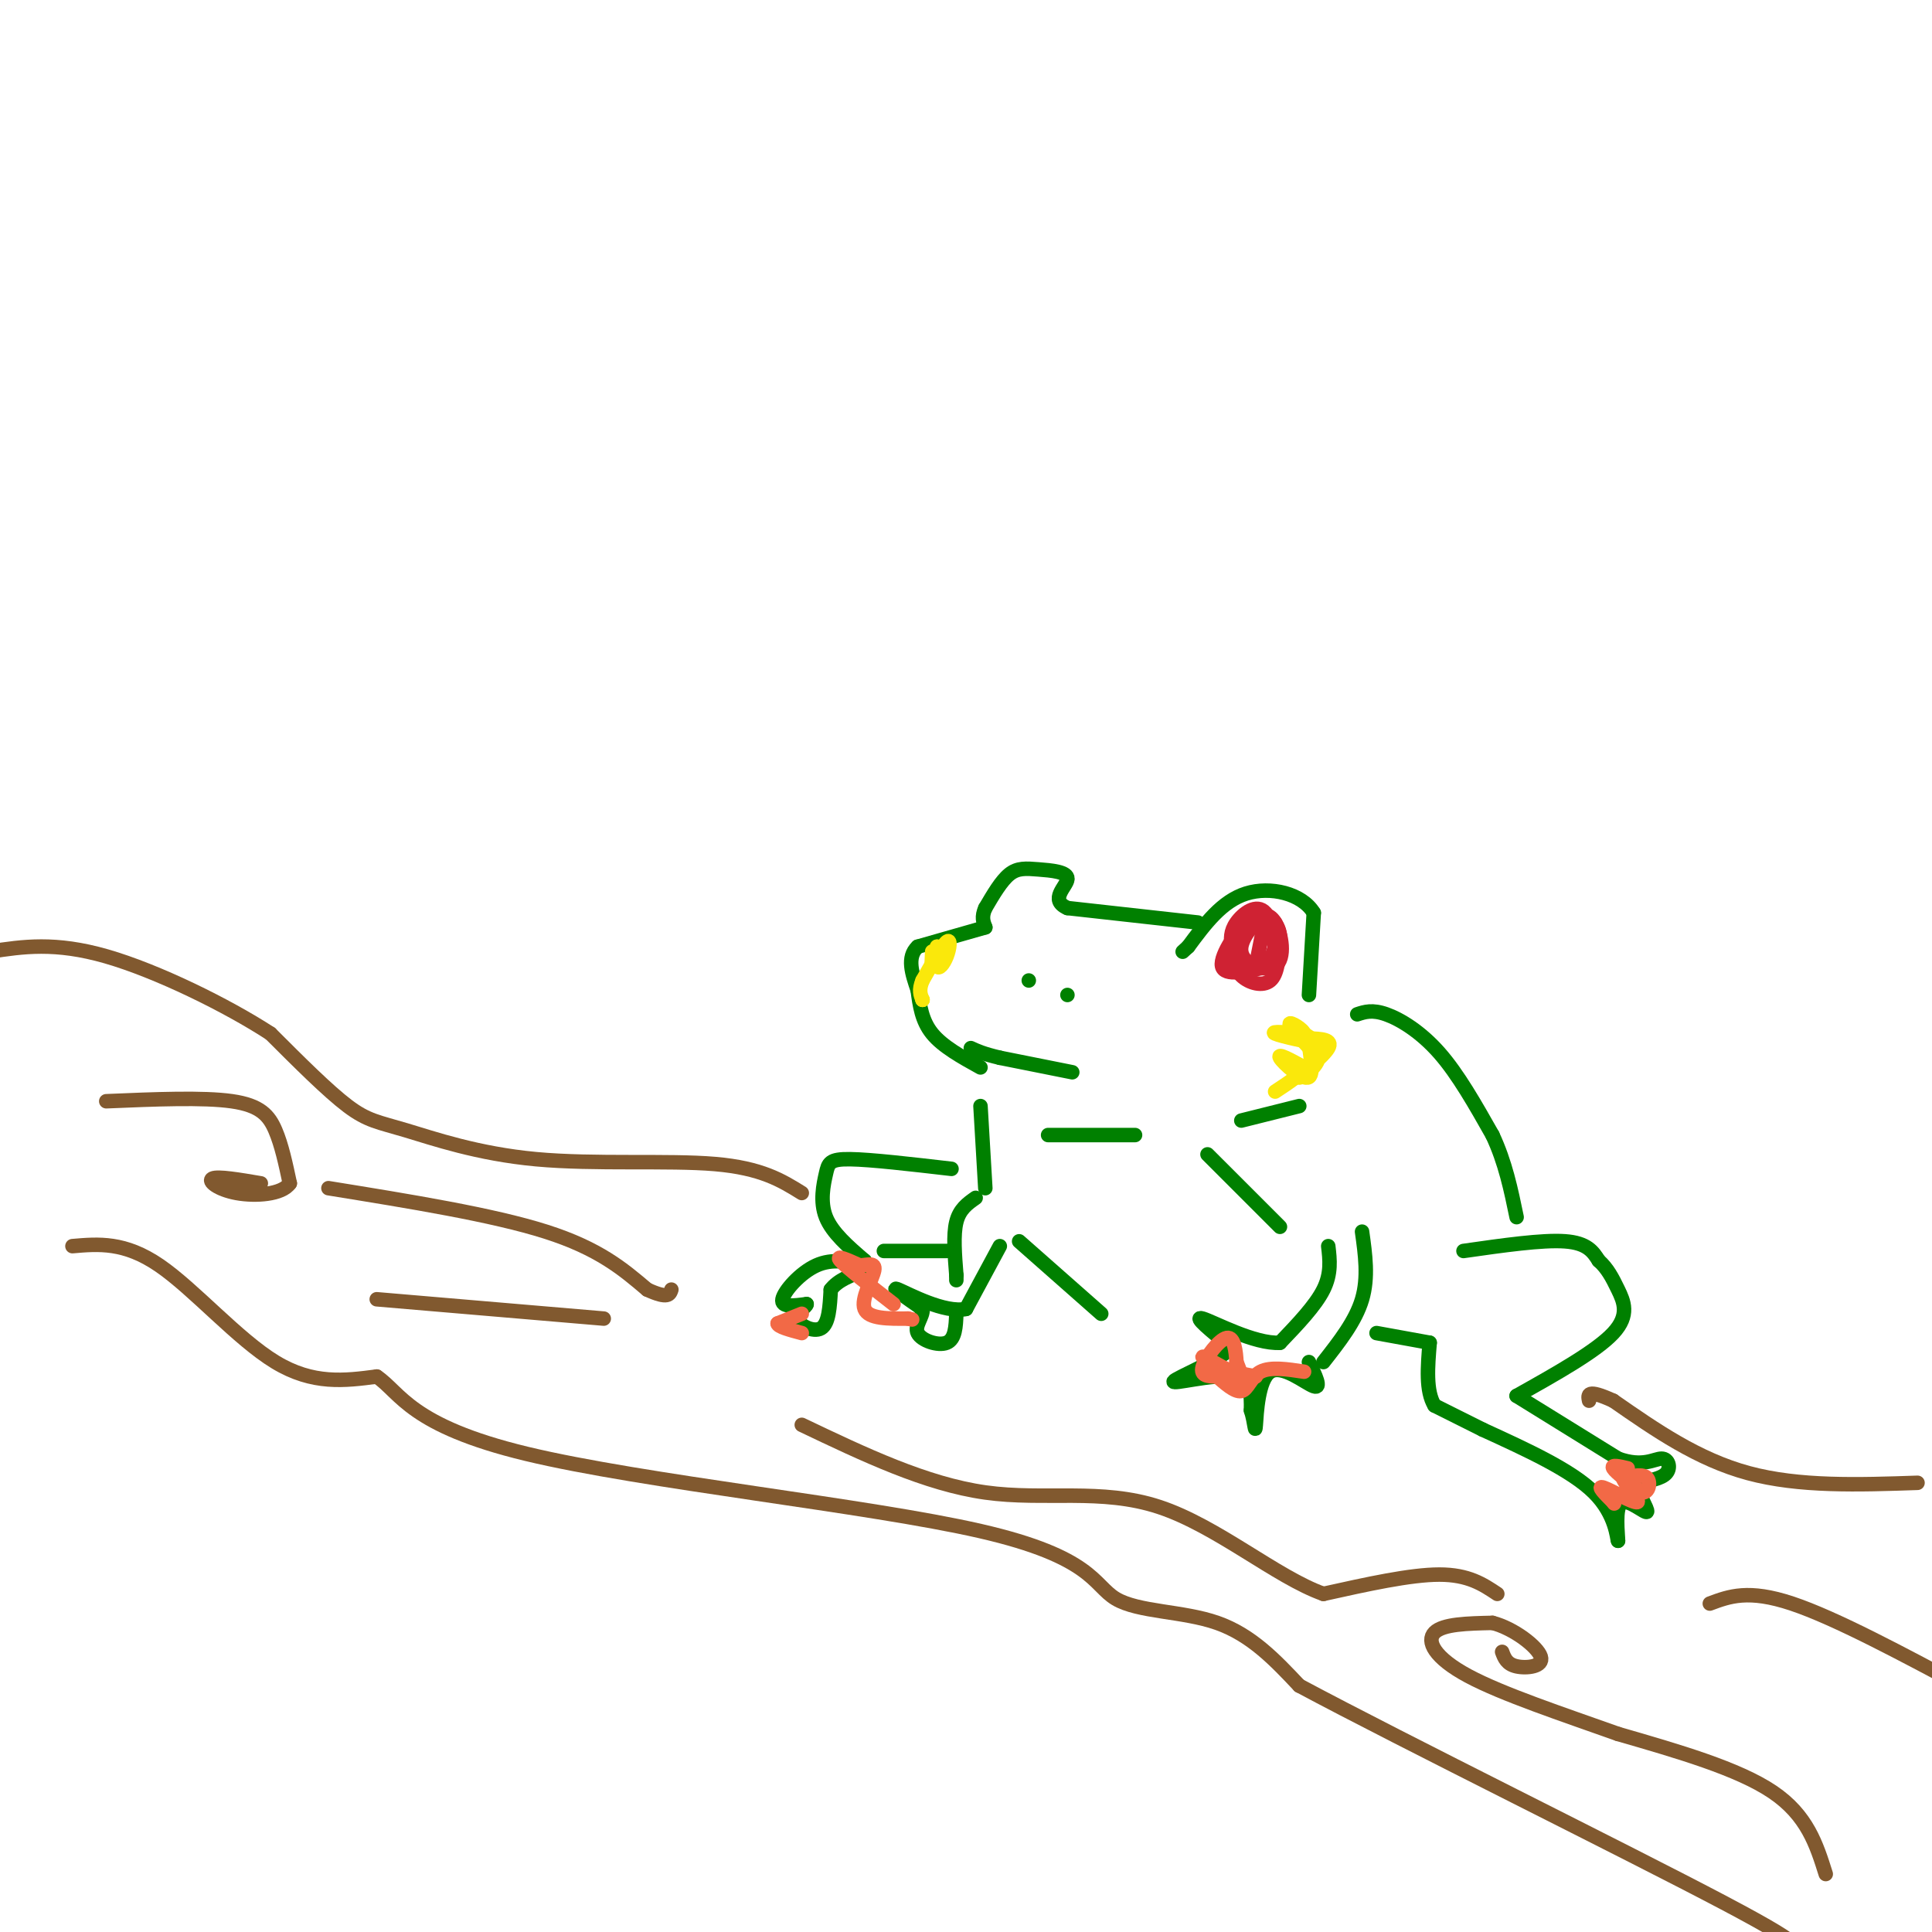 <svg viewBox='0 0 400 400' version='1.1' xmlns='http://www.w3.org/2000/svg' xmlns:xlink='http://www.w3.org/1999/xlink'><g fill='none' stroke='rgb(0,128,0)' stroke-width='3' stroke-linecap='round' stroke-linejoin='round'><path d='M271,206c0.000,0.000 1.000,-17.000 1,-17'/><path d='M272,189c-2.422,-4.022 -8.978,-5.578 -14,-4c-5.022,1.578 -8.511,6.289 -12,11'/><path d='M246,196c-2.000,1.833 -1.000,0.917 0,0'/><path d='M248,191c0.000,0.000 -27.000,-3.000 -27,-3'/><path d='M221,188c-3.893,-1.708 -0.126,-4.478 0,-6c0.126,-1.522 -3.389,-1.794 -6,-2c-2.611,-0.206 -4.317,-0.344 -6,1c-1.683,1.344 -3.341,4.172 -5,7'/><path d='M204,188c-0.833,1.833 -0.417,2.917 0,4'/><path d='M204,192c0.000,0.000 -14.000,4.000 -14,4'/><path d='M190,196c-2.333,2.167 -1.167,5.583 0,9'/><path d='M190,205c0.417,3.167 0.833,6.333 3,9c2.167,2.667 6.083,4.833 10,7'/><path d='M269,229c0.000,0.000 -12.000,3.000 -12,3'/><path d='M281,210c1.556,-0.511 3.111,-1.022 6,0c2.889,1.022 7.111,3.578 11,8c3.889,4.422 7.444,10.711 11,17'/><path d='M309,235c2.667,5.667 3.833,11.333 5,17'/><path d='M303,259c8.167,-1.167 16.333,-2.333 21,-2c4.667,0.333 5.833,2.167 7,4'/><path d='M331,261c1.810,1.595 2.833,3.583 4,6c1.167,2.417 2.476,5.262 -1,9c-3.476,3.738 -11.738,8.369 -20,13'/><path d='M314,289c0.000,0.000 21.000,13.000 21,13'/><path d='M335,302c5.155,1.857 7.542,0.000 9,0c1.458,0.000 1.988,1.857 1,3c-0.988,1.143 -3.494,1.571 -6,2'/><path d='M339,307c-0.190,1.881 2.333,5.583 2,6c-0.333,0.417 -3.524,-2.452 -5,-2c-1.476,0.452 -1.238,4.226 -1,8'/><path d='M335,319c-0.244,-0.400 -0.356,-5.400 -5,-10c-4.644,-4.600 -13.822,-8.800 -23,-13'/><path d='M307,296c0.000,0.000 -10.000,-5.000 -10,-5'/><path d='M297,291c-1.833,-3.000 -1.417,-8.000 -1,-13'/><path d='M296,278c0.000,0.000 -11.000,-2.000 -11,-2'/><path d='M282,255c0.667,4.750 1.333,9.500 0,14c-1.333,4.500 -4.667,8.750 -8,13'/><path d='M275,258c0.333,2.833 0.667,5.667 -1,9c-1.667,3.333 -5.333,7.167 -9,11'/><path d='M265,278c-5.222,0.333 -13.778,-4.333 -16,-5c-2.222,-0.667 1.889,2.667 6,6'/><path d='M255,279c-2.452,2.655 -11.583,6.292 -12,7c-0.417,0.708 7.881,-1.512 12,-1c4.119,0.512 4.060,3.756 4,7'/><path d='M259,292c0.810,2.493 0.836,5.225 1,3c0.164,-2.225 0.467,-9.407 3,-11c2.533,-1.593 7.295,2.402 9,3c1.705,0.598 0.352,-2.201 -1,-5'/><path d='M203,229c0.000,0.000 1.000,17.000 1,17'/><path d='M211,257c0.000,0.000 17.000,15.000 17,15'/><path d='M202,248c-1.667,1.167 -3.333,2.333 -4,5c-0.667,2.667 -0.333,6.833 0,11'/><path d='M198,264c0.000,1.833 0.000,0.917 0,0'/><path d='M207,258c0.000,0.000 -7.000,13.000 -7,13'/><path d='M200,271c-4.422,0.956 -11.978,-3.156 -14,-4c-2.022,-0.844 1.489,1.578 5,4'/><path d='M191,271c0.214,1.560 -1.750,3.458 -1,5c0.750,1.542 4.214,2.726 6,2c1.786,-0.726 1.893,-3.363 2,-6'/><path d='M197,242c-8.357,-0.970 -16.714,-1.940 -21,-2c-4.286,-0.060 -4.500,0.792 -5,3c-0.500,2.208 -1.286,5.774 0,9c1.286,3.226 4.643,6.113 8,9'/><path d='M179,261c1.333,1.667 0.667,1.333 0,1'/><path d='M179,262c-3.333,-0.756 -6.667,-1.511 -10,0c-3.333,1.511 -6.667,5.289 -7,7c-0.333,1.711 2.333,1.356 5,1'/><path d='M167,270c0.048,0.619 -2.333,1.667 -2,3c0.333,1.333 3.381,2.952 5,2c1.619,-0.952 1.810,-4.476 2,-8'/><path d='M172,267c1.500,-2.000 4.250,-3.000 7,-4'/><path d='M196,259c0.000,0.000 -13.000,0.000 -13,0'/></g>
<g fill='none' stroke='rgb(129,89,47)' stroke-width='3' stroke-linecap='round' stroke-linejoin='round'><path d='M397,307c-12.250,0.417 -24.500,0.833 -35,-2c-10.500,-2.833 -19.250,-8.917 -28,-15'/><path d='M334,290c-5.500,-2.500 -5.250,-1.250 -5,0'/><path d='M166,247c-4.166,-2.589 -8.332,-5.177 -18,-6c-9.668,-0.823 -24.839,0.120 -37,-1c-12.161,-1.120 -21.313,-4.301 -27,-6c-5.687,-1.699 -7.911,-1.914 -12,-5c-4.089,-3.086 -10.045,-9.043 -16,-15'/><path d='M56,214c-8.978,-5.844 -23.422,-12.956 -34,-16c-10.578,-3.044 -17.289,-2.022 -24,-1'/><path d='M15,258c5.400,-0.467 10.800,-0.933 18,4c7.200,4.933 16.200,15.267 24,20c7.800,4.733 14.400,3.867 21,3'/><path d='M78,285c4.945,3.334 6.809,10.170 31,16c24.191,5.830 70.711,10.656 94,16c23.289,5.344 23.347,11.208 28,14c4.653,2.792 13.901,2.512 21,5c7.099,2.488 12.050,7.744 17,13'/><path d='M269,349c21.800,11.667 67.800,34.333 88,45c20.200,10.667 14.600,9.333 9,8'/><path d='M378,388c-1.917,-6.083 -3.833,-12.167 -11,-17c-7.167,-4.833 -19.583,-8.417 -32,-12'/><path d='M335,359c-11.405,-4.060 -23.917,-8.208 -31,-12c-7.083,-3.792 -8.738,-7.226 -7,-9c1.738,-1.774 6.869,-1.887 12,-2'/><path d='M309,336c4.381,1.119 9.333,4.917 10,7c0.667,2.083 -2.952,2.452 -5,2c-2.048,-0.452 -2.524,-1.726 -3,-3'/><path d='M310,330c-3.000,-2.000 -6.000,-4.000 -12,-4c-6.000,0.000 -15.000,2.000 -24,4'/><path d='M274,330c-9.714,-3.440 -22.000,-14.042 -34,-18c-12.000,-3.958 -23.714,-1.274 -36,-3c-12.286,-1.726 -25.143,-7.863 -38,-14'/><path d='M22,228c10.044,-0.422 20.089,-0.844 26,0c5.911,0.844 7.689,2.956 9,6c1.311,3.044 2.156,7.022 3,11'/><path d='M60,245c-1.607,2.345 -7.125,2.708 -11,2c-3.875,-0.708 -6.107,-2.488 -5,-3c1.107,-0.512 5.554,0.244 10,1'/><path d='M68,246c17.000,2.750 34.000,5.500 45,9c11.000,3.500 16.000,7.750 21,12'/><path d='M134,267c4.333,2.000 4.667,1.000 5,0'/><path d='M78,269c0.000,0.000 47.000,4.000 47,4'/><path d='M354,332c4.000,-1.500 8.000,-3.000 17,0c9.000,3.000 23.000,10.500 37,18'/></g>
<g fill='none' stroke='rgb(0,128,0)' stroke-width='3' stroke-linecap='round' stroke-linejoin='round'><path d='M222,222c0.000,0.000 -15.000,-3.000 -15,-3'/><path d='M207,219c-3.500,-0.833 -4.750,-1.417 -6,-2'/><path d='M213,203c0.000,0.000 0.000,0.000 0,0'/><path d='M221,206c0.000,0.000 0.000,0.000 0,0'/><path d='M265,254c0.000,0.000 -15.000,-15.000 -15,-15'/><path d='M235,235c0.000,0.000 -18.000,0.000 -18,0'/></g>
<g fill='none' stroke='rgb(250,232,11)' stroke-width='3' stroke-linecap='round' stroke-linejoin='round'><path d='M270,214c0.000,0.000 3.000,2.000 3,2'/><path d='M273,216c-1.800,-0.133 -7.800,-1.467 -9,-2c-1.200,-0.533 2.400,-0.267 6,0'/><path d='M270,214c0.000,-0.756 -3.000,-2.644 -3,-2c0.000,0.644 3.000,3.822 6,7'/><path d='M273,219c-0.381,2.321 -4.333,4.625 -4,4c0.333,-0.625 4.952,-4.179 6,-6c1.048,-1.821 -1.476,-1.911 -4,-2'/><path d='M271,215c-0.202,1.762 1.292,7.167 0,8c-1.292,0.833 -5.369,-2.905 -6,-4c-0.631,-1.095 2.185,0.452 5,2'/><path d='M270,221c-0.167,1.167 -3.083,3.083 -6,5'/><path d='M193,197c-0.083,1.583 -0.167,3.167 0,3c0.167,-0.167 0.583,-2.083 1,-4'/><path d='M194,196c0.049,0.335 -0.327,3.172 0,4c0.327,0.828 1.357,-0.354 2,-2c0.643,-1.646 0.898,-3.756 0,-3c-0.898,0.756 -2.949,4.378 -5,8'/><path d='M191,203c-0.833,2.000 -0.417,3.000 0,4'/><path d='M191,207c0.000,0.000 0.000,0.000 0,0'/><path d='M191,207c0.000,0.000 0.000,0.000 0,0'/></g>
<g fill='none' stroke='rgb(242,105,70)' stroke-width='3' stroke-linecap='round' stroke-linejoin='round'><path d='M337,304c-1.750,-0.417 -3.500,-0.833 -3,0c0.500,0.833 3.250,2.917 6,5'/><path d='M340,309c1.378,0.111 1.822,-2.111 1,-3c-0.822,-0.889 -2.911,-0.444 -5,0'/><path d='M336,306c0.345,1.345 3.708,4.708 3,5c-0.708,0.292 -5.488,-2.488 -7,-3c-1.512,-0.512 0.244,1.244 2,3'/><path d='M334,311c0.333,0.500 0.167,0.250 0,0'/><path d='M260,285c0.000,0.000 -5.000,-1.000 -5,-1'/><path d='M255,284c-2.548,-1.179 -6.417,-3.625 -6,-3c0.417,0.625 5.119,4.321 7,5c1.881,0.679 0.940,-1.661 0,-4'/><path d='M256,282c-0.119,-2.083 -0.417,-5.292 -2,-5c-1.583,0.292 -4.452,4.083 -5,6c-0.548,1.917 1.226,1.958 3,2'/><path d='M252,285c1.464,1.226 3.625,3.292 5,3c1.375,-0.292 1.964,-2.940 4,-4c2.036,-1.060 5.518,-0.530 9,0'/><path d='M185,270c-4.917,-3.833 -9.833,-7.667 -11,-9c-1.167,-1.333 1.417,-0.167 4,1'/><path d='M178,262c1.524,-0.071 3.333,-0.750 3,1c-0.333,1.750 -2.810,5.929 -2,8c0.810,2.071 4.905,2.036 9,2'/><path d='M188,273c1.500,0.333 0.750,0.167 0,0'/><path d='M166,272c0.000,0.000 -5.000,2.000 -5,2'/><path d='M161,274c0.000,0.667 2.500,1.333 5,2'/></g>
<g fill='none' stroke='rgb(207,34,51)' stroke-width='3' stroke-linecap='round' stroke-linejoin='round'><path d='M260,200c0.000,0.000 2.000,-10.000 2,-10'/><path d='M262,190c-1.024,-0.476 -4.583,3.333 -5,6c-0.417,2.667 2.310,4.190 4,4c1.690,-0.190 2.345,-2.095 3,-4'/><path d='M264,196c-0.467,-2.267 -3.133,-5.933 -5,-6c-1.867,-0.067 -2.933,3.467 -4,7'/><path d='M255,197c1.357,2.286 6.750,4.500 9,3c2.250,-1.500 1.357,-6.714 0,-9c-1.357,-2.286 -3.179,-1.643 -5,-1'/><path d='M259,190c-2.556,2.067 -6.444,7.733 -6,10c0.444,2.267 5.222,1.133 10,0'/><path d='M263,200c1.667,-2.548 0.833,-8.917 -1,-11c-1.833,-2.083 -4.667,0.119 -6,2c-1.333,1.881 -1.167,3.440 -1,5'/><path d='M255,196c-0.036,1.976 0.375,4.417 2,6c1.625,1.583 4.464,2.310 6,1c1.536,-1.310 1.768,-4.655 2,-8'/><path d='M265,195c0.167,-2.000 -0.417,-3.000 -1,-4'/></g>
</svg>